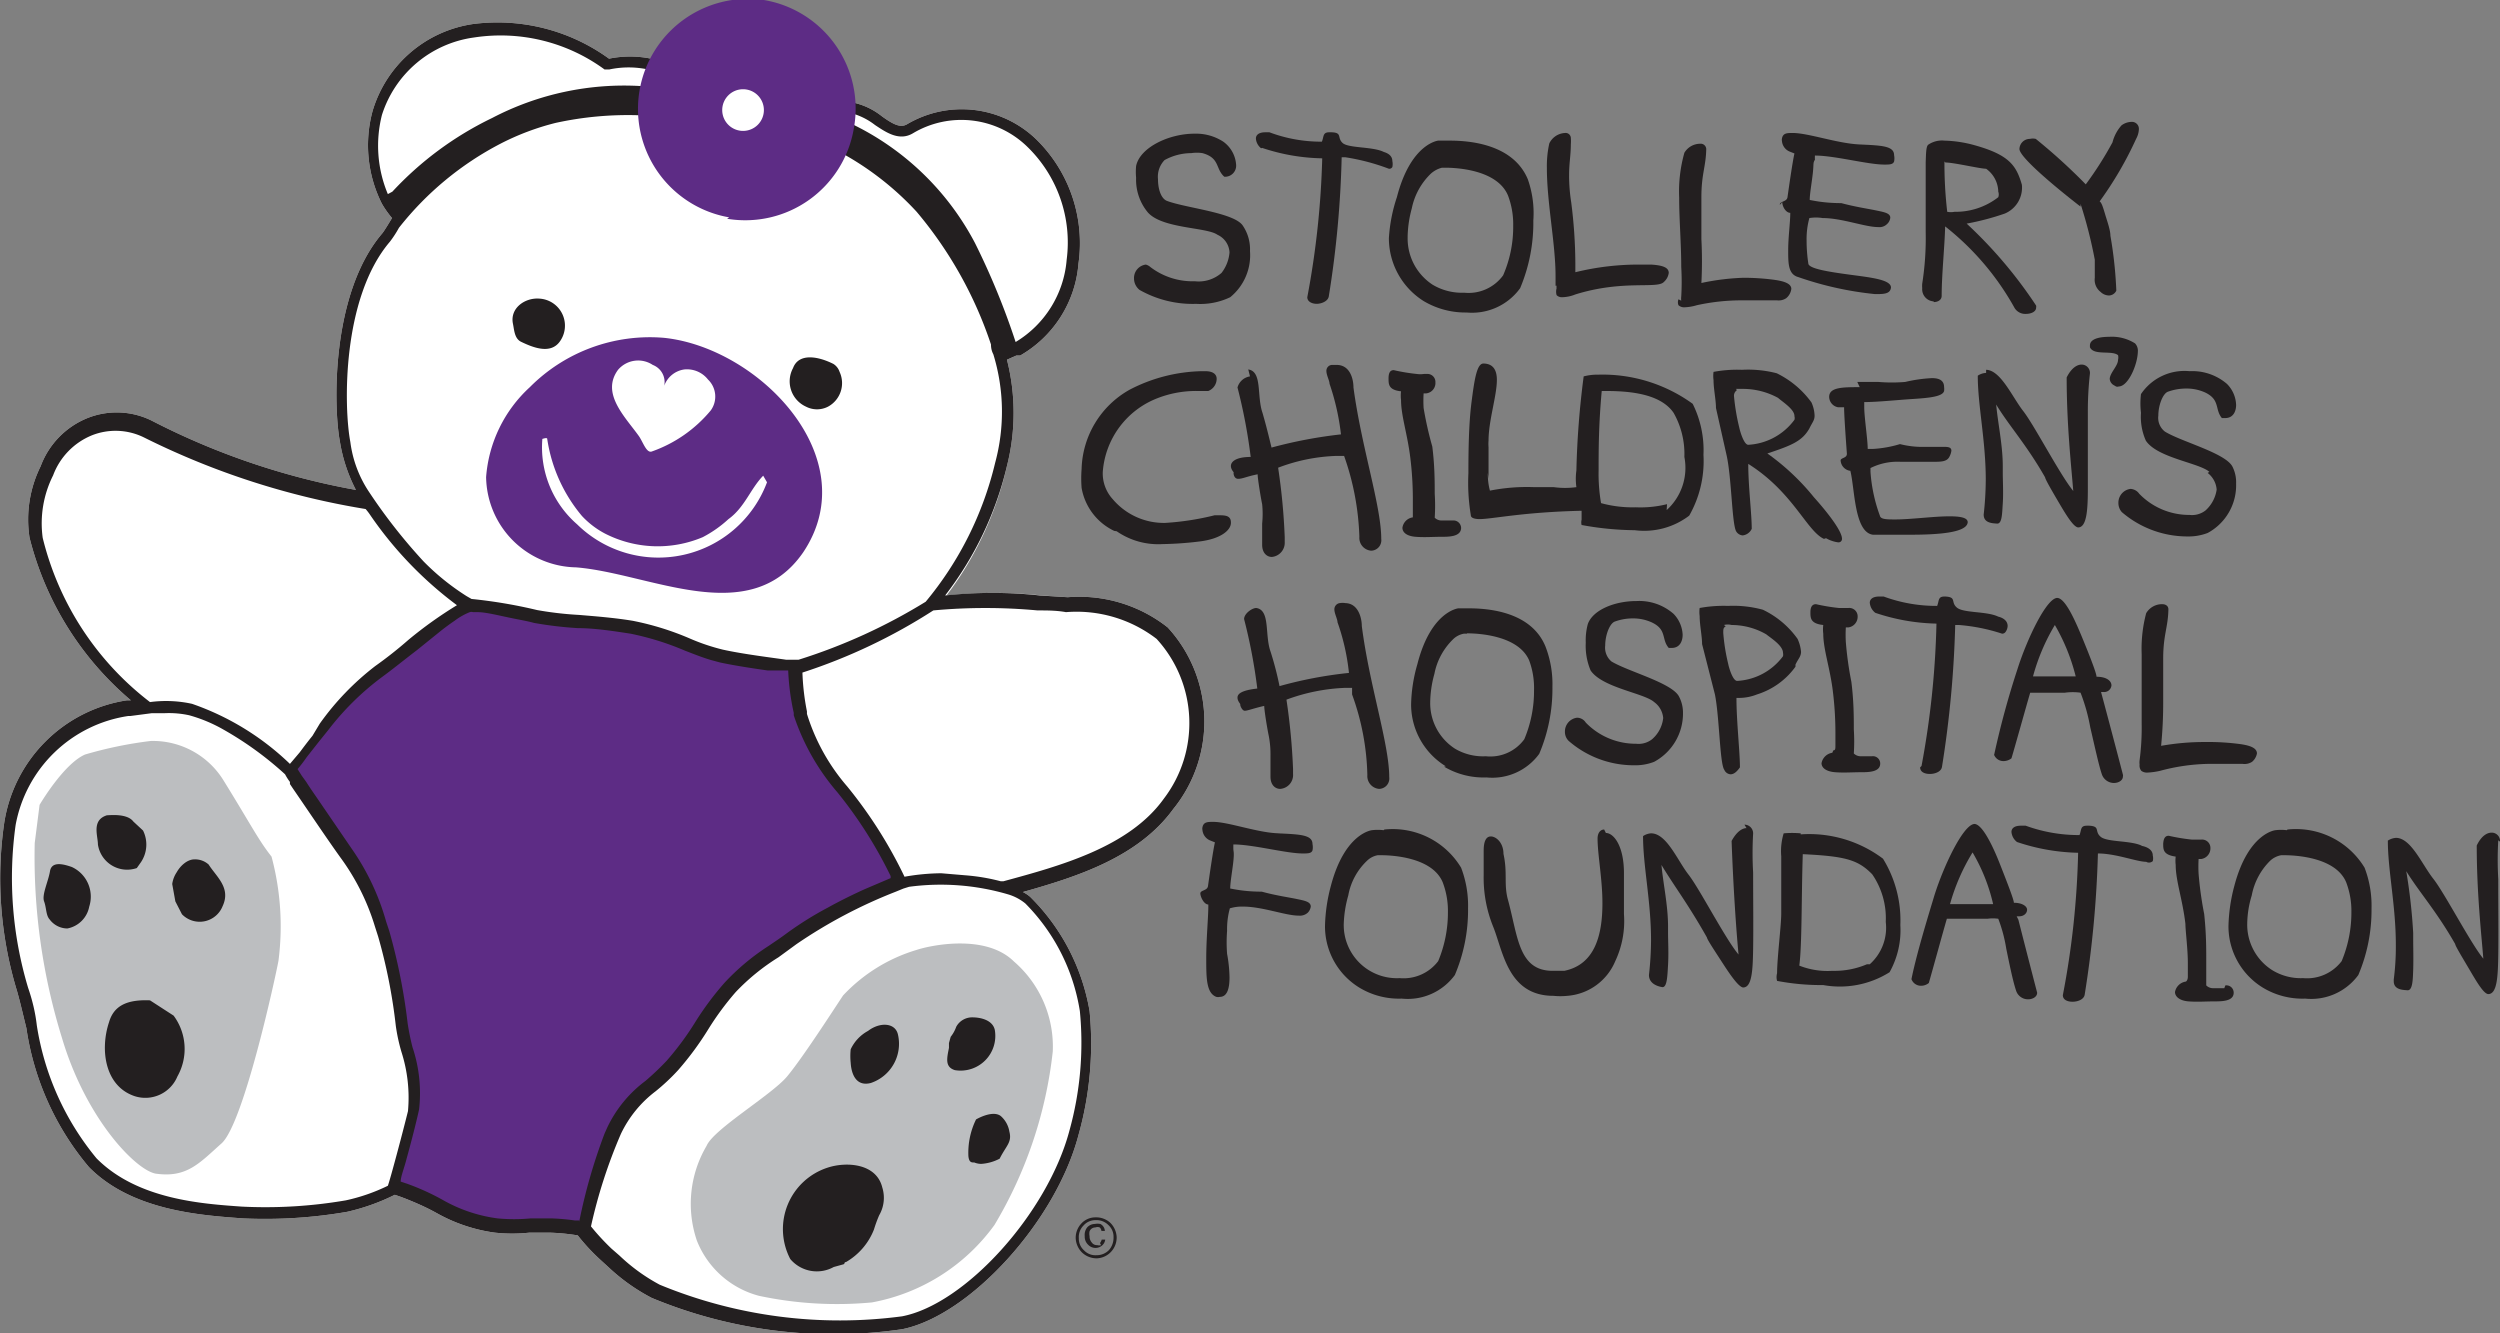 <?xml version="1.0" encoding="UTF-8"?>
<svg xmlns="http://www.w3.org/2000/svg" viewBox="0 0 72 38.4">
  <rect x="0" y="0" width="72" height="38.4" fill="#808080" stroke="none"/>
  <defs>
    <style>.cls-1{fill:#fff;}.cls-2{fill:#231f20;}.cls-3{fill:#5d2c85;}.cls-3.letter{fill:#231f20;}.cls-4{fill:#bcbec0;}</style>
  </defs>
  <g id="Layer_3" data-name="Layer 3">
    <path class="cls-1" d="M33.63,18.07a4.11,4.11,0,0,0-2.88-.87L30,17.15a12.75,12.75,0,0,0-2.74,0A9.8,9.8,0,0,0,29,13.42a6.2,6.2,0,0,0,0-3.06l.27-.12h0l.06,0,.05,0h0a3.36,3.36,0,0,0,1.68-2.65A4.18,4.18,0,0,0,29.83,4a3.09,3.09,0,0,0-3.71-.42c-.19.11-.4,0-.72-.23a2,2,0,0,0-.85-.4l-5.8-1.26a3,3,0,0,0-1.21,0,5.47,5.47,0,0,0-3.9-1A3.55,3.55,0,0,0,10.73,3.2,3.75,3.75,0,0,0,11,5.87v0h0a2.91,2.91,0,0,0,.29.41c-.09.15-.23.38-.28.44-1.48,1.73-1.41,5-1.22,6a4.62,4.62,0,0,0,.46,1.39,20.91,20.91,0,0,1-5.89-2,2.27,2.27,0,0,0-1.84-.07,2.4,2.4,0,0,0-1.35,1.39,3.45,3.45,0,0,0-.32,2.05,9,9,0,0,0,2.92,4.69H3.65A4.22,4.22,0,0,0,.12,23.71a11.13,11.13,0,0,0,.37,4.83c.1.35.18.71.27,1.07a8,8,0,0,0,1.8,4C3.8,34.87,5.78,35,7,35.09A13.83,13.83,0,0,0,10,34.9a6.08,6.08,0,0,0,1.37-.49,7.21,7.21,0,0,1,1.23.54,4.7,4.7,0,0,0,1.65.55,4.55,4.55,0,0,0,1,0l.57,0a6.08,6.08,0,0,1,.82.08,5.75,5.75,0,0,0,.66.71l.23.21a5.55,5.55,0,0,0,1.24.88,13.64,13.64,0,0,0,7.22.9c1.95-.4,4.42-3.11,5.07-5.59a9.71,9.71,0,0,0,.32-3.57,6.06,6.06,0,0,0-1.71-3.29,1.1,1.1,0,0,0-.21-.14c1.56-.44,3.32-1,4.33-2.39A4,4,0,0,0,33.63,18.07Z"></path>
    <path class="cls-2" d="M31.55,35.06a.55.55,0,0,0-.41.18.6.6,0,0,0-.16.42.62.62,0,0,0,.18.41.61.61,0,0,0,.43.17.59.59,0,0,0,.41-.19.6.6,0,0,0,.16-.42.62.62,0,0,0-.18-.41.6.6,0,0,0-.43-.16m.39.94a.49.49,0,0,1-.36.15.45.45,0,0,1-.36-.14.45.45,0,0,1-.15-.35.47.47,0,0,1,.13-.36.46.46,0,0,1,.36-.16.48.48,0,0,1,.36.14.45.45,0,0,1,.15.35.54.54,0,0,1-.13.37"></path>
    <path class="cls-2" d="M31.71,35.86a.21.21,0,0,1-.11,0,.18.18,0,0,1-.16-.08.26.26,0,0,1-.06-.18.32.32,0,0,1,0-.14.18.18,0,0,1,.17-.11.16.16,0,0,1,.12,0,.14.14,0,0,1,.05.1h.1a.24.24,0,0,0-.13-.2.41.41,0,0,0-.16,0,.3.3,0,0,0-.22.1.35.35,0,0,0-.07.25.32.32,0,0,0,.1.25.29.29,0,0,0,.22.09.29.29,0,0,0,.18-.07.26.26,0,0,0,.09-.17h-.1a.31.31,0,0,1-.05.1"></path>
    <path class="cls-2" d="M57.43,21.74a.29.29,0,0,0,.27.18.38.38,0,0,0,.23-.08h0c.08-.26.45-1.59.54-1.89h.18l.82,0a1.62,1.62,0,0,1,.45,0,5.32,5.32,0,0,1,.28,1c.12.51.24,1.07.33,1.34a.37.37,0,0,0,.35.26h0c.13,0,.26-.07.26-.19a.11.11,0,0,0,0-.05c-.26-1-.57-2.16-.63-2.38h.07a.21.21,0,0,0,.23-.19c0-.13-.14-.25-.43-.25,0-.1-.2-.61-.41-1.12s-.49-1.14-.72-1.15h0c-.31,0-.88,1.2-1.15,2.06a24.55,24.55,0,0,0-.66,2.42h0Zm1.11-2.22A5.86,5.86,0,0,1,59.18,18a5.66,5.66,0,0,1,.6,1.48l-.6,0-.64,0"></path>
    <path class="cls-3 letter" d="M41.59,22.08a2.22,2.22,0,0,0,1.22.31,1.67,1.67,0,0,0,1.52-.68,4.8,4.8,0,0,0,.38-1.93,3,3,0,0,0-.2-1.16c-.41-1-1.63-1.1-2.21-1.1H42s-.79.08-1.18,1.61a4.44,4.44,0,0,0-.18,1.16,2.09,2.09,0,0,0,1,1.78m.61-3.83c.33,0,1.48.06,1.79.78a2.28,2.28,0,0,1,.14.86,3.57,3.57,0,0,1-.28,1.41,1.21,1.21,0,0,1-1.11.49,1.58,1.58,0,0,1-.89-.22,1.56,1.56,0,0,1-.71-1.33,3.19,3.19,0,0,1,.12-.82,1.89,1.89,0,0,1,.54-1,.59.59,0,0,1,.31-.16h.09"></path>
    <path class="cls-2" d="M51.71,19.14c.08-.17.16-.23.16-.37a1.13,1.13,0,0,0-.1-.37,2.6,2.6,0,0,0-1-.84,3.22,3.22,0,0,0-1-.11,3.81,3.81,0,0,0-.82.06h0a.85.85,0,0,0,0,.23c0,.26.07.58.07.81v0L49.39,20c.13.65.14,2,.27,2.17a.21.21,0,0,0,.18.13h0c.11,0,.2-.1.27-.2h0c0-.45-.1-1.32-.1-2v0h.09a1.4,1.4,0,0,0,.5-.1,2.15,2.15,0,0,0,1.11-.8M49.65,18v0a.44.44,0,0,1,.22,0,2,2,0,0,1,1,.27c.12.1.48.32.48.53a.22.22,0,0,1,0,.1,1.76,1.76,0,0,1-1.32.71h0c-.12,0-.23-.35-.26-.5a5.5,5.5,0,0,1-.14-.88c0-.11,0-.15.07-.19Z"></path>
    <path class="cls-2" d="M64.59,22a.4.4,0,0,0,.27-.06A.41.41,0,0,0,65,21.7c0-.16-.2-.23-.48-.27a6.92,6.92,0,0,0-1-.06,7.14,7.14,0,0,0-1.28.11,12.65,12.65,0,0,0,.06-1.28c0-.3,0-.58,0-.78s0-.32,0-.45c0-.69.14-.9.15-1.42h0c0-.1-.08-.15-.18-.15a.53.53,0,0,0-.46.26,4,4,0,0,0-.13,1.18c0,.6,0,1.29,0,2a7.21,7.21,0,0,1-.06,1.06.49.49,0,0,0,0,.12.24.24,0,0,0,.05.18.27.27,0,0,0,.18.05,2,2,0,0,0,.36-.05A5.71,5.71,0,0,1,63.58,22c.44,0,.79,0,1,0"></path>
    <path class="cls-2" d="M55.3,22.1c0,.14.14.19.28.19s.33-.06.35-.21A30.66,30.66,0,0,0,56.31,18h.11a5.3,5.3,0,0,1,1.24.25.12.12,0,0,0,.1-.05l0,0h0a.32.32,0,0,0,.06-.17c0-.22-.27-.27-.27-.27-.32-.16-1-.1-1.19-.26s0-.3-.33-.32H56c-.19,0-.15.12-.21.27h0a4.39,4.39,0,0,1-1.54-.27h-.13c-.19,0-.27.08-.27.18a.41.41,0,0,0,.16.29,5.87,5.87,0,0,0,1.76.31h0a25.15,25.15,0,0,1-.43,4.1.06.06,0,0,0,0,0"></path>
    <path class="cls-2" d="M48.47,20.55a1,1,0,0,0-.12-.5c-.22-.39-1.46-.71-1.94-1a.52.52,0,0,1-.18-.46c0-.3.13-.64.28-.69a1.5,1.5,0,0,1,.52-.09,1.29,1.29,0,0,1,.53.11c.46.21.28.49.5.74h.09c.21,0,.31-.17.31-.38a.92.92,0,0,0-.26-.6,1.5,1.5,0,0,0-1.07-.37c-.62,0-1.25.25-1.4.66a1.78,1.78,0,0,0-.06.54,1.82,1.82,0,0,0,.14.8c.34.5,1.54.65,1.83.91a.63.63,0,0,1,.26.46.94.94,0,0,1-.32.61.63.63,0,0,1-.46.13,2,2,0,0,1-1.45-.61.3.3,0,0,0-.25-.14.4.4,0,0,0-.35.41.36.36,0,0,0,.11.26,2.86,2.86,0,0,0,1.89.7,1.48,1.48,0,0,0,.57-.1,1.58,1.58,0,0,0,.83-1.42"></path>
    <path class="cls-2" d="M52.77,21.68l0,0h0a.37.37,0,0,0-.31.3c0,.13.13.24.39.26s.5,0,.73,0,.57,0,.57-.25v0a.21.21,0,0,0-.24-.21l-.31,0a.28.28,0,0,1-.21-.08,5.41,5.41,0,0,0,0-.69c0-.35,0-.81-.07-1.37a10,10,0,0,1-.16-1.15,3.58,3.58,0,0,1,0-.42h.07a.31.31,0,0,0,.27-.32.24.24,0,0,0-.26-.24h-.07l-.21,0a5.5,5.5,0,0,1-.66-.11c-.1,0-.16.07-.16.23v0c0,.17,0,.33.37.37a1,1,0,0,0,0,.25c0,.46.2,1,.28,1.69a9.77,9.77,0,0,1,.07,1.13c0,.15,0,.29,0,.39s0,.15-.06.15"></path>
    <path class="cls-2" d="M38.94,20h0a7.23,7.23,0,0,1,.44,2.32.37.37,0,0,0,.34.4.3.3,0,0,0,.29-.34h0c0-.95-.57-2.64-.79-4.35,0-.23-.1-.65-.47-.66a.51.51,0,0,0-.17,0,.18.18,0,0,0-.15.18c0,.12.09.28.09.37a.06.06,0,0,1,0,0h0a6.33,6.33,0,0,1,.33,1.46,12,12,0,0,0-2,.38,9.15,9.15,0,0,0-.26-1c-.17-.48,0-1.19-.41-1.25h0c-.12,0-.35.16-.35.32v0a15.6,15.6,0,0,1,.38,2c-.45.05-.57.15-.57.26s.09.18.08.2.05.18.13.18.25-.07.56-.14c0,.14.1.73.13.86a2.81,2.81,0,0,1,.05.57c0,.19,0,.39,0,.61h0c0,.23.13.35.28.35a.4.4,0,0,0,.37-.43v-.14a18.18,18.18,0,0,0-.19-2,5.43,5.43,0,0,1,1.7-.34l.19,0"></path>
    <path class="cls-3 letter" d="M39.85,23.91a1.37,1.37,0,0,0-.34,0s-.78.08-1.18,1.6a4.85,4.85,0,0,0-.17,1.16,2.07,2.07,0,0,0,1,1.78,2.2,2.2,0,0,0,1.21.31,1.68,1.68,0,0,0,1.53-.68,4.78,4.78,0,0,0,.38-1.92,3.06,3.06,0,0,0-.2-1.17,2.3,2.3,0,0,0-2.21-1.1m1.83,2.37a3.62,3.62,0,0,1-.28,1.42,1.25,1.25,0,0,1-1.11.49,1.53,1.53,0,0,1-1.61-1.56,3.37,3.37,0,0,1,.13-.82,1.82,1.82,0,0,1,.54-1,.59.59,0,0,1,.31-.16h.09c.33,0,1.48.06,1.78.78a2.31,2.31,0,0,1,.15.86"></path>
    <path class="cls-2" d="M51.86,24a2.81,2.81,0,0,0-.49,0h0a1.75,1.75,0,0,0-.07.66c0,.45,0,1,0,1.48v.17c0,.34-.12,1.29-.12,1.72a.41.41,0,0,0,0,.22h0a6.79,6.79,0,0,0,1.33.12A2.69,2.69,0,0,0,54.42,28a2.49,2.49,0,0,0,.31-1.36,3.38,3.38,0,0,0-.5-1.91,3.54,3.54,0,0,0-2.37-.7m1.91,3.74a2.39,2.39,0,0,1-1,.19,2.21,2.21,0,0,1-.95-.15c.08-.6.06-2,.1-3.21,1.23.06,1.59.16,2,.58a2.23,2.23,0,0,1,.39,1.37,1.41,1.41,0,0,1-.46,1.22"></path>
    <path class="cls-2" d="M58.08,26.39h.07c.14,0,.23-.09.23-.19S58.24,26,58,26c0-.09-.2-.6-.4-1.11s-.5-1.14-.73-1.16h0c-.32,0-.89,1.2-1.16,2.06-.15.5-.51,1.66-.66,2.41h0a.29.29,0,0,0,.28.19.35.35,0,0,0,.22-.08h0c.08-.27.43-1.55.52-1.85h.11c.29,0,.74,0,1.06,0a1.14,1.14,0,0,1,.31,0,4.27,4.27,0,0,1,.23.86c.09.44.19.93.28,1.2a.36.36,0,0,0,.35.26h0c.13,0,.26-.07.26-.19a.06.06,0,0,0,0,0c-.26-1-.49-1.9-.54-2.1m-.73-.45-.6,0-.64,0a5.86,5.86,0,0,1,.65-1.49,5.22,5.22,0,0,1,.59,1.48"></path>
    <path class="cls-3 letter" d="M65.86,23.91a1.32,1.32,0,0,0-.33,0s-.78.08-1.18,1.6a4.85,4.85,0,0,0-.17,1.16,2.07,2.07,0,0,0,1,1.78,2.2,2.2,0,0,0,1.21.31,1.68,1.68,0,0,0,1.53-.68,4.78,4.78,0,0,0,.38-1.92,3.06,3.06,0,0,0-.2-1.17,2.31,2.31,0,0,0-2.22-1.1m1.84,2.37a3.62,3.62,0,0,1-.28,1.42,1.25,1.25,0,0,1-1.11.49,1.57,1.57,0,0,1-.89-.23,1.55,1.55,0,0,1-.72-1.33,2.89,2.89,0,0,1,.13-.82,1.89,1.89,0,0,1,.53-1,.63.63,0,0,1,.32-.16h.08c.34,0,1.49.06,1.79.78a2.31,2.31,0,0,1,.15.86"></path>
    <path class="cls-2" d="M36.87,24c-.61,0-1.48-.33-1.93-.33-.16,0-.28,0-.31.16a.17.17,0,0,0,0,.07.36.36,0,0,0,.21.3l.15.06h0c-.06.26-.18,1.12-.2,1.26s-.23.11-.22.22.11.31.23.31v.05c0,.31-.06.94-.06,1.5s0,1,.29,1.11a.2.2,0,0,0,.1,0c.23,0,.28-.28.28-.56a4,4,0,0,0-.07-.68,4.37,4.37,0,0,1,0-.66,2.27,2.27,0,0,1,.08-.65,1.2,1.2,0,0,1,.38-.05c.56,0,1.22.26,1.6.26a.34.34,0,0,0,.27-.09.32.32,0,0,0,.08-.17c0-.14-.17-.17-.41-.22s-.6-.1-1-.21v0c-.52,0-.83-.08-.91-.09,0-.18.06-.5.09-.78s0-.28,0-.38l0-.11a0,0,0,0,1,0,0h0c.57,0,1.52.26,2,.26.14,0,.25,0,.28-.09a.45.45,0,0,0,0-.18c0-.27-.36-.28-1-.31M35,24.28h0"></path>
    <path class="cls-2" d="M46.2,23.89c-.11,0-.19.1-.19.26v0c0,.46.14,1.17.14,1.86,0,.91-.21,1.77-1.1,1.95l-.33,0c-1,0-1-1-1.3-2.08-.11-.44,0-.74-.12-1.29,0-.31-.2-.49-.35-.5s-.22.14-.22.41,0,.41,0,.7A3.74,3.74,0,0,0,43,26.68c.29.71.42,2,1.74,2a2,2,0,0,0,.4,0v0a1.63,1.63,0,0,0,1.38-1,2.7,2.7,0,0,0,.25-1.35c0-.34,0-.73,0-1.18,0-.8-.3-1.16-.52-1.16"></path>
    <path class="cls-2" d="M50.3,23.85c-.13,0-.29.11-.43.37h0c.05,1.36.13,2.53.2,3.27-.38-.45-1.12-1.89-1.44-2.3S48,24,47.55,24a.46.46,0,0,0-.23.08h0c0,.87.23,1.87.23,3a9.33,9.33,0,0,1-.06,1v0c0,.25.25.33.39.35h0c.13,0,.14-.3.16-.64s0-.71,0-.9v-.2c0-.62-.14-1.23-.19-1.78.36.6.77,1.13,1.31,2.09,0,.05.24.41.46.75s.45.67.58.69h0c.25,0,.28-.46.29-1.1s0-1.44,0-2.21a9.93,9.93,0,0,1,0-1.12.08.08,0,0,0,0,0,.25.25,0,0,0-.25-.26"></path>
    <path class="cls-2" d="M61.69,24.36c-.32-.16-1-.1-1.19-.26s0-.3-.33-.32H60.1c-.19,0-.15.12-.21.27h0a4.46,4.46,0,0,1-1.55-.27H58.2c-.19,0-.27.08-.27.18a.41.41,0,0,0,.16.29,5.87,5.87,0,0,0,1.76.31h0a24.35,24.35,0,0,1-.44,4.1v0c0,.14.14.19.28.19s.33-.06.35-.21a30.66,30.66,0,0,0,.38-4.06h0c.52,0,1.12.24,1.39.24A.16.16,0,0,0,62,24.8h0a.34.34,0,0,0,0-.16c0-.24-.33-.28-.33-.28"></path>
    <path class="cls-2" d="M64.06,28.46l-.31,0a.28.28,0,0,1-.21-.08c0-.05,0-.3,0-.7s0-.8-.06-1.36a10.35,10.35,0,0,1-.16-1.15,3.73,3.73,0,0,1,0-.43h.07a.31.31,0,0,0,.27-.32.24.24,0,0,0-.26-.24h-.07l-.21,0a5.5,5.5,0,0,1-.66-.11c-.1,0-.15.07-.16.23a0,0,0,0,0,0,0c0,.17,0,.32.36.37a1,1,0,0,0,0,.24c0,.46.2,1,.28,1.7,0,.19.07.72.07,1.13,0,.15,0,.29,0,.39s-.05.14-.06.14h0a.37.37,0,0,0-.31.3c0,.13.13.25.39.27s.5,0,.73,0,.57,0,.57-.25v0a.21.21,0,0,0-.24-.21"></path>
    <path class="cls-2" d="M72,24.24a.24.24,0,0,0-.24-.26c-.14,0-.3.1-.43.37h0c0,1.36.13,2.52.19,3.26-.37-.45-1.11-1.88-1.44-2.3s-.64-1.17-1.07-1.18a.49.49,0,0,0-.24.08h0c0,.86.23,1.87.23,3a7.29,7.29,0,0,1-.06,1v.05c0,.25.27.25.4.26h0c.14,0,.15-.28.16-.59s0-.66,0-.86,0-.13,0-.2a16.13,16.13,0,0,0-.2-1.78c.37.6.87,1.15,1.41,2.1,0,.05.22.41.42.75s.4.68.53.69h0c.25,0,.28-.47.29-1.1s0-1.44,0-2.21a9.82,9.82,0,0,1,0-1.12v0"></path>
    <path class="cls-3 letter" d="M41,8.67A2.35,2.35,0,0,0,42.24,9a1.71,1.71,0,0,0,1.54-.7,4.86,4.86,0,0,0,.38-1.95A2.93,2.93,0,0,0,44,5.16c-.42-1-1.65-1.11-2.24-1.11h-.34s-.79.08-1.19,1.63A4.57,4.57,0,0,0,40,6.86a2.14,2.14,0,0,0,1,1.81M40.54,6.8A3.32,3.32,0,0,1,40.66,6a1.92,1.92,0,0,1,.55-1,.75.75,0,0,1,.32-.17h.09c.34,0,1.5.06,1.81.8a2.33,2.33,0,0,1,.15.87,3.49,3.49,0,0,1-.29,1.43,1.23,1.23,0,0,1-1.12.5,1.65,1.65,0,0,1-.91-.23,1.59,1.59,0,0,1-.72-1.35"></path>
    <path class="cls-2" d="M55.69,8.7c.12,0,.23-.06.23-.18h0v0c0-.61.09-1.47.1-2a7.8,7.8,0,0,1,2,2.35.36.36,0,0,0,.33.17c.14,0,.29-.06.29-.18a.14.14,0,0,0,0-.06,12.92,12.92,0,0,0-2-2.36,7.42,7.42,0,0,0,1.1-.29.81.81,0,0,0,.49-.83h0c-.16-.55-.36-.86-1.37-1.14A3.52,3.52,0,0,0,56,4.05a.7.7,0,0,0-.47.12c-.06.06-.06.24-.07.51,0,.49,0,1.26,0,2a8.45,8.45,0,0,1-.1,1.49.69.69,0,0,0,0,.13.35.35,0,0,0,.33.38m.34-4h0c.24,0,1,.18,1.17.18h0a.83.83,0,0,1,.35.66.23.23,0,0,1,0,.16,2,2,0,0,1-1.26.42.55.55,0,0,1-.21,0A12.1,12.1,0,0,1,56,4.65"></path>
    <path class="cls-2" d="M34.43,8.75a2,2,0,0,0,1-.19A1.56,1.56,0,0,0,36,7.23a1.21,1.21,0,0,0-.22-.75c-.28-.36-1.62-.49-2.16-.69-.18-.06-.27-.34-.27-.63a.69.69,0,0,1,.19-.55,1.61,1.61,0,0,1,.77-.2,1.08,1.08,0,0,1,.32,0c.51.14.37.45.63.68h0a.32.32,0,0,0,.34-.35.89.89,0,0,0-.37-.66,1.44,1.44,0,0,0-.83-.23c-.74,0-1.57.4-1.68.93a1.79,1.79,0,0,0,0,.34,1.47,1.47,0,0,0,.34,1c.42.47,1.69.42,2,.64a.59.59,0,0,1,.35.51,1.11,1.11,0,0,1-.23.59,1,1,0,0,1-.77.24,2,2,0,0,1-1.28-.41A.33.33,0,0,0,33,7.62a.39.39,0,0,0-.34.41.42.42,0,0,0,.16.32,3.1,3.1,0,0,0,1.66.4"></path>
    <path class="cls-2" d="M36.35,4.26a5.75,5.75,0,0,0,1.73.3h0a24.91,24.91,0,0,1-.43,4v0c0,.13.14.19.27.19s.33-.07.35-.22a29.22,29.22,0,0,0,.37-4h.11A6.15,6.15,0,0,1,40,4.86a.1.1,0,0,0,.1-.05.41.41,0,0,0,0-.17c0-.22-.26-.26-.26-.27-.32-.15-1-.1-1.17-.25s0-.3-.32-.31h-.07c-.19,0-.15.13-.21.27h0a4.22,4.22,0,0,1-1.51-.27h-.12c-.19,0-.27.08-.27.18a.39.39,0,0,0,.15.28"></path>
    <path class="cls-2" d="M44.83,8.23a.2.2,0,0,0,0,.07.37.37,0,0,0,0,.2.21.21,0,0,0,.16.06h0a1.07,1.07,0,0,0,.38-.08c1.38-.43,2.36-.15,2.55-.36a.42.42,0,0,0,.14-.26c0-.17-.21-.22-.5-.24h-.3a7.67,7.67,0,0,0-1.89.22V7.57a14.29,14.29,0,0,0-.12-1.75,4.93,4.93,0,0,1-.06-.77c0-.36.05-.58.05-.89a1.28,1.28,0,0,0,0-.19.15.15,0,0,0-.17-.14.53.53,0,0,0-.45.3,3,3,0,0,0-.07.71c0,1,.25,2.18.25,3.11v.28"></path>
    <path class="cls-2" d="M48.34,8.62a.23.23,0,0,0,0,.17.24.24,0,0,0,.18.06,1.41,1.41,0,0,0,.35-.06,6,6,0,0,1,1.31-.14c.44,0,.78,0,1,0a.39.39,0,0,0,.26-.06.41.41,0,0,0,.15-.27c0-.15-.2-.22-.48-.26A6.7,6.7,0,0,0,50.21,8,6.82,6.82,0,0,0,49,8.15,12.24,12.24,0,0,0,49,6.89c0-.29,0-.56,0-.76s0-.32,0-.45c0-.67.13-.88.14-1.39h0a.16.16,0,0,0-.18-.15.53.53,0,0,0-.45.26,4.12,4.12,0,0,0-.15,1.29c0,.63.06,1.34.06,2a7.34,7.34,0,0,1,0,.85.49.49,0,0,0,0,.12"></path>
    <path class="cls-2" d="M51.33,5.82c0,.14.11.31.23.31v0c0,.27-.06.7-.06,1.08s0,.69.29.77A9.64,9.64,0,0,0,54,8.47c.25,0,.44,0,.46-.19v0c0-.23-.6-.29-1.19-.37s-1.18-.17-1.19-.32a4.37,4.37,0,0,1-.05-.66,2.27,2.27,0,0,1,.08-.65,1.2,1.2,0,0,1,.38,0c.56,0,1.22.26,1.6.26a.31.31,0,0,0,.26-.09.28.28,0,0,0,.09-.18c0-.13-.17-.16-.41-.21s-.59-.1-1-.21v0c-.52,0-.83-.08-.91-.09,0-.18.06-.5.09-.78s0-.28.06-.38a1,1,0,0,1,0-.12v0h0c.57,0,1.52.26,2,.26.14,0,.25,0,.28-.09a.45.45,0,0,0,0-.18c0-.27-.36-.28-1-.31s-1.47-.33-1.92-.33c-.16,0-.28,0-.31.16a.17.17,0,0,0,0,.07.36.36,0,0,0,.21.3l.15.06h0c-.06.26-.18,1.12-.2,1.26s-.23.11-.22.22"></path>
    <path class="cls-2" d="M59.92,5.87a13.3,13.3,0,0,1,.41,1.61v.06c0,.15,0,.31,0,.46a.44.44,0,0,0,.17.41.35.35,0,0,0,.24.1.24.24,0,0,0,.21-.14,11.94,11.94,0,0,0-.17-1.58c0-.16-.09-.41-.15-.61s-.1-.34-.16-.38A10.36,10.36,0,0,0,61.52,4a.63.63,0,0,0,.08-.28.2.2,0,0,0-.21-.21.5.5,0,0,0-.29.1,1.17,1.17,0,0,0-.26.49,10.05,10.05,0,0,1-.77,1.21A16.55,16.55,0,0,0,58.63,4a.38.38,0,0,0-.17,0,.3.3,0,0,0-.3.29h0c0,.3,1.64,1.57,1.76,1.66M58.19,4.2Z"></path>
    <path class="cls-2" d="M42.87,13.79c0-.27,0-.57,0-.77,0,0,0-.1,0-.14a1.15,1.15,0,0,1,0-.19c0-.58.24-1.29.24-1.75,0-.27-.1-.47-.39-.47h0c-.19,0-.26.49-.34,1.11s-.09,1.4-.09,2.05a5.71,5.71,0,0,0,.07,1.21c0,.08.12.11.25.11.37,0,1.22-.2,2.94-.24v0c0,.11,0,.19,0,.26a.3.3,0,0,0,0,.15h0a8.77,8.77,0,0,0,1.53.15,2.14,2.14,0,0,0,1.57-.42,3.18,3.18,0,0,0,.41-1.75,3,3,0,0,0-.31-1.47,4.42,4.42,0,0,0-2.71-.84,1.58,1.58,0,0,0-.43.05h0a25,25,0,0,0-.21,2.71,1.74,1.74,0,0,0,0,.48h0s0,0,0,0a2.4,2.4,0,0,1-.65,0h-.56a5.49,5.49,0,0,0-1.28.1,1.78,1.78,0,0,1-.06-.51m5.16.9a3.14,3.14,0,0,1-.9.09,3.41,3.41,0,0,1-1-.12,5,5,0,0,1-.07-.95c0-.57,0-1.3.09-2.28.54,0,1.64,0,2.07.63a2.4,2.4,0,0,1,.31,1.27A1.64,1.64,0,0,1,48,14.69"></path>
    <path class="cls-2" d="M52.59,15.5a.94.94,0,0,0,.35.12.1.1,0,0,0,.11-.1c0-.26-.54-.9-.81-1.2h0a6.73,6.73,0,0,0-1.34-1.26c.69-.23,1-.35,1.21-.72.08-.17.15-.23.15-.37a1,1,0,0,0-.09-.38,2.69,2.69,0,0,0-1-.84,3.29,3.29,0,0,0-1-.1,3.74,3.74,0,0,0-.82.06h0a.88.88,0,0,0,0,.24c0,.25.07.57.07.8v0l.31,1.38c.14.65.15,1.95.27,2.17a.24.24,0,0,0,.19.12.33.33,0,0,0,.26-.19h0c0-.44-.1-1.22-.1-1.87v0c1.29.81,1.68,1.93,2.18,2.16m-2.53-4.32s.11,0,.21,0a2.11,2.11,0,0,1,1,.26c.12.11.48.33.47.53a.18.18,0,0,1,0,.1,1.77,1.77,0,0,1-1.33.72h0c-.12,0-.23-.36-.26-.5a6.12,6.12,0,0,1-.15-.89.19.19,0,0,1,.08-.18l0,0Z"></path>
    <path class="cls-2" d="M32.16,15.3a2.1,2.1,0,0,0,1.32.37,9.79,9.79,0,0,0,1.1-.08c.59-.08.86-.32.87-.52s-.12-.23-.32-.23l-.15,0a7.78,7.78,0,0,1-1.43.22,1.93,1.93,0,0,1-1.5-.68,1.1,1.1,0,0,1-.29-.79,2.47,2.47,0,0,1,1.57-2.12,3.07,3.07,0,0,1,1.14-.21h.33s0,0,0,0a.38.38,0,0,0,.24-.35c0-.12-.09-.22-.33-.22h-.1a4.69,4.69,0,0,0-2.07.53,2.7,2.7,0,0,0-1.39,2.29,3.5,3.5,0,0,0,0,.54,1.69,1.69,0,0,0,.94,1.24"></path>
    <path class="cls-2" d="M36,10.84a.44.44,0,0,0-.36.32s0,0,0,0a15.6,15.6,0,0,1,.38,2c-.45,0-.57.15-.57.26s.09.18.08.19,0,.18.13.18.25-.07.56-.13c0,.13.1.73.13.86a2.77,2.77,0,0,1,0,.56c0,.2,0,.39,0,.61h0c0,.23.13.35.28.35a.41.41,0,0,0,.37-.43v-.14a17.92,17.92,0,0,0-.19-2,5.15,5.15,0,0,1,1.69-.34h.21a7.68,7.68,0,0,1,.44,2.33.37.37,0,0,0,.34.4.3.3,0,0,0,.29-.34h0c0-.95-.57-2.64-.8-4.36,0-.23-.09-.64-.47-.65l-.16,0a.17.17,0,0,0-.15.17c0,.13.09.28.09.37s0,0,0,0h0a6.91,6.91,0,0,1,.33,1.46,13.17,13.17,0,0,0-2,.38c-.09-.37-.15-.62-.26-1-.17-.49,0-1.19-.41-1.25h0"></path>
    <path class="cls-2" d="M40.69,14.9s0,0,0,0h0a.35.35,0,0,0-.3.3c0,.13.12.24.38.26s.5,0,.73,0,.57,0,.58-.25c0,0,0,0,0,0a.22.22,0,0,0-.24-.22l-.31,0a.28.28,0,0,1-.21-.08,5.41,5.41,0,0,0,0-.69c0-.34,0-.81-.07-1.36A10.15,10.15,0,0,1,41,11.75a3.58,3.58,0,0,1,0-.42h.07a.3.3,0,0,0,.27-.32.23.23,0,0,0-.25-.24h-.08a.75.75,0,0,1-.21,0,5.5,5.5,0,0,1-.66-.11c-.1,0-.15.07-.15.24v0c0,.17,0,.33.36.37a1,1,0,0,0,0,.25c0,.46.19,1,.27,1.69a9.77,9.77,0,0,1,.07,1.13c0,.16,0,.3,0,.4l0,.11"></path>
    <path class="cls-2" d="M57.2,10.74a.46.46,0,0,0-.24.08h0c0,.86.23,1.87.23,3a9.33,9.33,0,0,1-.06,1v0c0,.25.26.25.39.26h0c.14,0,.14-.28.16-.58s0-.67,0-.87v-.2c0-.61-.14-1.23-.19-1.78.36.6.87,1.15,1.41,2.1,0,.05.21.41.41.75s.41.68.54.69h0c.24,0,.28-.47.28-1.1s0-1.44,0-2.21a9.71,9.71,0,0,1,.06-1.12v0a.24.24,0,0,0-.24-.26c-.14,0-.3.11-.43.37h0c0,1.36.13,2.53.19,3.27-.38-.46-1.12-1.89-1.44-2.3s-.65-1.18-1.07-1.19"></path>
    <path class="cls-2" d="M60.94,11.13a.11.11,0,0,0,.08,0h0c.27,0,.54-.62.55-1a.31.31,0,0,0-.08-.24,1.25,1.25,0,0,0-.74-.19c-.29,0-.55.06-.56.24,0,0,0,0,0,.06.11.25.63.08.81.23a.28.28,0,0,1,0,.13c0,.18-.23.37-.24.55a.23.23,0,0,0,.13.19"></path>
    <path class="cls-2" d="M63.58,13.62a.67.67,0,0,1,.26.48,1,1,0,0,1-.32.6.63.63,0,0,1-.46.13,2,2,0,0,1-1.45-.61.33.33,0,0,0-.25-.14.4.4,0,0,0-.35.41.39.39,0,0,0,.1.26,2.9,2.9,0,0,0,1.89.7,1.54,1.54,0,0,0,.58-.1,1.56,1.56,0,0,0,.82-1.42,1,1,0,0,0-.11-.5c-.22-.39-1.47-.71-1.94-1a.5.5,0,0,1-.19-.46c0-.3.13-.64.28-.69a1.55,1.55,0,0,1,.53-.09,1.29,1.29,0,0,1,.53.11c.45.21.28.49.49.74h.1c.21,0,.31-.17.31-.38a.9.9,0,0,0-.26-.6,1.53,1.53,0,0,0-1.08-.37,1.51,1.51,0,0,0-1.4.66,2.28,2.28,0,0,0,0,.54,1.69,1.69,0,0,0,.14.8c.33.5,1.54.64,1.83.9"></path>
    <path class="cls-2" d="M53.56,11.15c-.48,0-.87,0-.88.27h0a.31.31,0,0,0,.26.31l.17,0h0c0,.26.07,1.19.08,1.33s-.18.12-.18.2a.32.32,0,0,0,.28.3h0c.13.51.11,1.77.65,1.84.19,0,.61,0,1.07,0,.77,0,1.64-.05,1.66-.36v0c0-.14-.24-.17-.53-.17-.45,0-1.11.09-1.55.09-.25,0-.43,0-.45-.11a4.57,4.57,0,0,1-.27-1.26v-.11a1.74,1.74,0,0,1,.87-.18c.32,0,.65,0,.91,0s.43,0,.5-.16a.47.47,0,0,0,.05-.16c0-.09-.08-.11-.19-.11s-.33,0-.59,0a2.59,2.59,0,0,1-.7-.08h0a3.35,3.35,0,0,1-.79.14h-.14c0-.28-.1-.91-.1-1.21v-.14h0c.38,0,.94-.06,1.41-.09s.85-.07.89-.23a.41.41,0,0,0,0-.11c0-.18-.12-.26-.35-.26a4.22,4.22,0,0,0-.77.11,4.66,4.66,0,0,1-.77,0h-.61"></path>
    <path class="cls-3" d="M8.33,22.28S9.52,20,13.42,17.47c0,0,3.87.58,4.56.61s3,.94,3.43,1,1.47.19,1.47.19a5.05,5.05,0,0,0,.41,1.93,12.37,12.37,0,0,0,1.27,1.86,14.15,14.15,0,0,1,1.36,2.46A16.19,16.19,0,0,0,21.58,28a6.4,6.4,0,0,0-1.8,2.46c-.25.28-2.16,1.16-3,5a9.13,9.13,0,0,0-2,0,3.45,3.45,0,0,1-2-.5c-.31-.11-1.58-.66-1.58-.66A15.17,15.17,0,0,0,12,31.74c0-.55-.47-1.88-.47-2.35a10.23,10.23,0,0,0-.61-3.07A41.7,41.7,0,0,0,8.33,22.28Z"></path>
    <path class="cls-2" d="M33.63,18.07a4.11,4.11,0,0,0-2.88-.87l-.8-.05a12.65,12.65,0,0,0-2.73,0A9.8,9.8,0,0,0,29,13.42a6.2,6.2,0,0,0,0-3.06l.27-.12h0l.06,0,.05,0h0a3.36,3.36,0,0,0,1.68-2.65A4.18,4.18,0,0,0,29.83,4a3.09,3.09,0,0,0-3.71-.42c-.19.11-.4,0-.72-.23a2,2,0,0,0-.85-.4l-5.8-1.26a3,3,0,0,0-1.21,0,5.47,5.47,0,0,0-3.9-1A3.55,3.55,0,0,0,10.73,3.2,3.75,3.75,0,0,0,11,5.87v0h0a2.91,2.91,0,0,0,.29.41c-.09.15-.23.38-.28.44-1.48,1.73-1.41,5-1.22,6a4.62,4.62,0,0,0,.46,1.39,20.91,20.91,0,0,1-5.89-2,2.27,2.27,0,0,0-1.84-.07,2.4,2.4,0,0,0-1.35,1.39,3.45,3.45,0,0,0-.32,2.05,9,9,0,0,0,2.92,4.69H3.65A4.22,4.22,0,0,0,.12,23.71a11.13,11.13,0,0,0,.37,4.83c.1.35.18.71.27,1.07a8,8,0,0,0,1.8,4C3.8,34.87,5.78,35,7,35.09A13.83,13.83,0,0,0,10,34.9a6.08,6.08,0,0,0,1.37-.49,7.21,7.21,0,0,1,1.23.54,4.7,4.7,0,0,0,1.65.55,4.55,4.55,0,0,0,1,0l.57,0a6.08,6.08,0,0,1,.82.08,5.75,5.75,0,0,0,.66.71l.23.21a5.55,5.55,0,0,0,1.24.88,13.64,13.64,0,0,0,7.22.9c1.95-.4,4.42-3.11,5.07-5.59a9.71,9.71,0,0,0,.32-3.57,6.06,6.06,0,0,0-1.71-3.29,1.1,1.1,0,0,0-.21-.14c1.56-.44,3.32-1,4.33-2.39A4,4,0,0,0,33.63,18.07ZM10.09,12.73c-.19-1-.25-4.14,1.14-5.77a3.11,3.11,0,0,0,.26-.4h0a9,9,0,0,1,2.94-2.43A7.36,7.36,0,0,1,16,3.54a9.75,9.75,0,0,1,2.42-.22V3.19a1.11,1.11,0,0,1,0-.19.61.61,0,0,1,0-.14h0a2.77,2.77,0,0,1,.06-.38,8.2,8.2,0,0,0-4.31.92,9.6,9.6,0,0,0-2.87,2.12l-.13.07A3.6,3.6,0,0,1,11,3.31a3.24,3.24,0,0,1,2.65-2.23A5.06,5.06,0,0,1,17.41,2l.06,0h.08A2.68,2.68,0,0,1,18.66,2h0l2.67.58h.16a.49.49,0,0,1,.21.08l2.78.59a1.93,1.93,0,0,1,.72.35c.33.22.7.47,1.09.24a2.72,2.72,0,0,1,3.3.39,3.84,3.84,0,0,1,1.13,3.25,3.05,3.05,0,0,1-1.47,2.37l0,0A21.17,21.17,0,0,0,28.08,7a7.87,7.87,0,0,0-3.59-3.45,2.11,2.11,0,0,1-.12.53s0,.1-.05.17l-.08,0-.76-.21A8.49,8.49,0,0,1,26.4,6.1a11.61,11.61,0,0,1,2.14,3.82c0,.18.07.28.07.29h0a5.63,5.63,0,0,1,.05,3.12,9.81,9.81,0,0,1-2,4A16.22,16.22,0,0,1,23,19h-.36c-.41-.06-1.23-.16-1.82-.29a5.9,5.9,0,0,1-.95-.32,8.13,8.13,0,0,0-1.64-.51c-.54-.09-1.08-.13-1.55-.17a9.93,9.93,0,0,1-1.21-.14,14.23,14.23,0,0,0-1.89-.32l-.14-.08a6.92,6.92,0,0,1-1.24-1,15.8,15.8,0,0,1-1.57-2h0A3.35,3.35,0,0,1,10.09,12.73ZM1.23,15.49a3.07,3.07,0,0,1,.3-1.8,2,2,0,0,1,1.11-1.15,1.85,1.85,0,0,1,1.51.06,22.34,22.34,0,0,0,6.38,2.06,1.71,1.71,0,0,1,.11.14,10.93,10.93,0,0,0,2.52,2.63,11.81,11.81,0,0,0-1.4,1,11.78,11.78,0,0,1-.95.75,7.77,7.77,0,0,0-1.6,1.66L9,21.19c-.17.21-.28.36-.37.48L8.35,22a7.68,7.68,0,0,0-2.82-1.73,3.49,3.49,0,0,0-1.21-.05A8.5,8.5,0,0,1,1.23,15.49Zm9.94,18.66a5.3,5.3,0,0,1-1.21.42,13.66,13.66,0,0,1-3,.18c-1.13-.08-3-.2-4.18-1.39a7.9,7.9,0,0,1-1.72-3.83Q1,29,.81,28.45a11,11,0,0,1-.36-4.69A3.88,3.88,0,0,1,3.7,20.62h.06l.61-.08.19,0h.18a2.73,2.73,0,0,1,.71.06,4.31,4.31,0,0,1,1,.42A9.66,9.66,0,0,1,8.21,22.3h0a1.61,1.61,0,0,0,.14.22l0,.06.08.12.13.19c.35.51.86,1.27,1.24,1.8a6.58,6.58,0,0,1,1,2l.09.28a15.65,15.65,0,0,1,.51,2.58,5.26,5.26,0,0,0,.16.74A4.32,4.32,0,0,1,11.75,32C11.6,32.61,11.23,34,11.17,34.15Zm5.51,1h-.12a6.17,6.17,0,0,0-.67-.06c-.17,0-.38,0-.61,0a5.08,5.08,0,0,1-.95,0,4.32,4.32,0,0,1-1.54-.51,6.89,6.89,0,0,0-1.07-.49l-.18-.06c0-.15.1-.38.17-.66.13-.47.28-1.05.36-1.42a4.16,4.16,0,0,0-.19-1.79,7,7,0,0,1-.14-.69,16.89,16.89,0,0,0-.53-2.66l-.09-.27a6.93,6.93,0,0,0-1-2.11l-.95-1.39c-.13-.19-.25-.36-.35-.52l-.13-.18-.12-.19s0,0,0,0a3.85,3.85,0,0,0,.26-.34l.37-.47.25-.31A7.87,7.87,0,0,1,11,19.5c.29-.21.62-.48,1-.77l.62-.5c.16-.13.32-.25.47-.35a1.88,1.88,0,0,1,.44-.25h0a.14.14,0,0,1,.09,0h.14c.21,0,.54.08.87.15s.53.1.75.16a10.94,10.94,0,0,0,1.26.15c.47,0,1,.08,1.52.16a8.08,8.08,0,0,1,1.57.49c.26.1.51.2.75.27l.26.07c.42.09.95.17,1.37.23l.26,0h.33a6.83,6.83,0,0,0,.16,1.22l0,.07a6.54,6.54,0,0,0,1.25,2.21,12.45,12.45,0,0,1,1.54,2.42h0l0,.06-.75.32c-.31.14-.68.32-1.06.53a9.81,9.81,0,0,0-1.17.73c-.2.15-.37.26-.53.37a6.61,6.61,0,0,0-1.27,1.06,8.67,8.67,0,0,0-.83,1.11,8.36,8.36,0,0,1-.84,1.14,7.83,7.83,0,0,1-.61.58,3.6,3.6,0,0,0-1.1,1.34l-.08.18A16.07,16.07,0,0,0,16.68,35.19ZM31.1,29.12a9.43,9.43,0,0,1-.3,3.44c-.63,2.38-3,5-4.82,5.35A13.59,13.59,0,0,1,19,37a5.28,5.28,0,0,1-1.16-.84l-.23-.2a6.79,6.79,0,0,1-.59-.64,14.73,14.73,0,0,1,.86-2.66,3.33,3.33,0,0,1,1-1.23,5.92,5.92,0,0,0,.65-.61,8.73,8.73,0,0,0,.87-1.18,8.24,8.24,0,0,1,.79-1.07,6.21,6.21,0,0,1,1.23-1l.52-.38a14.23,14.23,0,0,1,2.86-1.51l.22-.09.16-.05a6.87,6.87,0,0,1,2.86.22,1.42,1.42,0,0,1,.49.26A5.65,5.65,0,0,1,31.1,29.12ZM33.52,23c-1,1.4-3,1.94-4.62,2.38l-.08,0a5.68,5.68,0,0,0-1-.17l-.71-.06a6.24,6.24,0,0,0-1.06.1,12.94,12.94,0,0,0-1.65-2.6,5.82,5.82,0,0,1-1.16-2.09l0-.07a6.9,6.9,0,0,1-.13-1.12h0a16.15,16.15,0,0,0,3.77-1.79h0l0,0h0a16.33,16.33,0,0,1,3,0c.27,0,.55,0,.82.05a3.78,3.78,0,0,1,2.61.77A3.59,3.59,0,0,1,33.52,23Zm-25.66-.6h0Z"></path>
    <path class="cls-3" d="M21,6.19a3.06,3.06,0,1,0-2.51-3.52A3.06,3.06,0,0,0,21,6.19Z"></path>
    <path class="cls-3" d="M20.94,6.3a3.17,3.17,0,0,0,3.65-2.6A3.17,3.17,0,0,0,22,0a3.17,3.17,0,0,0-1,6.26ZM18.57,2.69a2.93,2.93,0,0,1,5.29-1.22,2.9,2.9,0,0,1,.51,2.19,3,3,0,0,1-1.19,1.91,3,3,0,0,1-2.2.5A2.93,2.93,0,0,1,18.57,2.69Z"></path>
    <path class="cls-1" d="M22,3.17a.6.6,0,1,1-.6-.6A.6.6,0,0,1,22,3.17Z"></path>
    <path class="cls-4" d="M4.34,21.34a2.39,2.39,0,0,1,2.1,1.14c.78,1.26,1,1.71,1.38,2.19a7.75,7.75,0,0,1,.2,3c-.08.44-1,4.69-1.64,5.26s-1,1-1.9.87c-.58-.11-2-1.58-2.69-3.89A17.61,17.61,0,0,1,1,24.28l.14-1.1S1.83,22,2.45,21.73A11.64,11.64,0,0,1,4.34,21.34Z"></path>
    <path class="cls-2" d="M5.24,26.33a.71.71,0,0,0,1.17-.23c.25-.53-.18-.85-.4-1.2a.58.58,0,0,0-.41-.15c-.21,0-.41.19-.51.37a.81.81,0,0,0-.13.34l.09.5Z"></path>
    <path class="cls-2" d="M3.94,25a.85.85,0,0,1-1.12-.68c0-.25-.19-.7.26-.84.08,0,.58-.06.76.18l.28.26a.91.91,0,0,1-.06.91Z"></path>
    <path class="cls-2" d="M2.57,26.11a.79.79,0,0,1-.63.63.64.64,0,0,1-.51-.26c-.11-.12-.09-.33-.16-.52s.12-.57.17-.87.4-.2.63-.12A.94.94,0,0,1,2.57,26.11Z"></path>
    <path class="cls-2" d="M5,29.25A1.61,1.61,0,0,1,5.11,31a1,1,0,0,1-1.23.57c-.87-.29-1-1.35-.74-2.13.13-.45.48-.66,1.18-.63Z"></path>
    <path class="cls-4" d="M26.39,27.36c.42-.14,2-.47,2.81.33a3.24,3.24,0,0,1,1.12,2.59,12.35,12.35,0,0,1-1.68,5,5.61,5.61,0,0,1-3.53,2.23,10.78,10.78,0,0,1-3.25-.19,2.65,2.65,0,0,1-1.79-1.59A3.29,3.29,0,0,1,20.35,33c.2-.48,1.88-1.47,2.32-2s1.28-1.83,1.61-2.33A4.77,4.77,0,0,1,26.39,27.36Z"></path>
    <path class="cls-2" d="M25,29.69c.34-.26.78-.24.86.1a1.19,1.19,0,0,1-.78,1.4c-.42.11-.56-.25-.58-.58a1.89,1.89,0,0,1,0-.39A1.16,1.16,0,0,1,25,29.69Z"></path>
    <path class="cls-2" d="M25.32,35a3.83,3.83,0,0,0-.15.41,1.87,1.87,0,0,1-.81.94c-.06,0,0,0-.06.06l-.29.08a1,1,0,0,1-1.25-.23,1.86,1.86,0,0,1,1.07-2.63c.54-.18,1.41-.13,1.58.57A1,1,0,0,1,25.32,35Z"></path>
    <path class="cls-2" d="M15.53,8.6a.78.78,0,0,1,.59,1.24c-.27.37-.77.17-1.12,0-.19-.1-.19-.35-.23-.53C14.69,8.87,15.12,8.57,15.53,8.6Z"></path>
    <path class="cls-2" d="M24,10.48a.43.43,0,0,1,.18.23.77.77,0,0,1-.33,1,.69.69,0,0,1-.64,0,.8.8,0,0,1-.37-1.11C23,10.17,23.54,10.25,24,10.48Z"></path>
    <path class="cls-3" d="M16.59,16.34A2.64,2.64,0,0,1,14,13.74a3.91,3.91,0,0,1,1.26-2.59,4.87,4.87,0,0,1,3.87-1.42c2.74.29,5.82,3.47,4,6.18C21.59,18.14,18.72,16.51,16.59,16.34Z"></path>
    <path class="cls-1" d="M18.4,12.56c.12.17.22.51.38.44a3.87,3.87,0,0,0,1.69-1.18.68.68,0,0,0-.08-.89.77.77,0,0,0-.68-.29.72.72,0,0,0-.58.47.53.53,0,0,0-.33-.6.76.76,0,0,0-1,.14C17.3,11.33,18,12,18.4,12.56Z"></path>
    <path class="cls-1" d="M20.24,15.47a3.33,3.33,0,0,1-2.81-.1,2.48,2.48,0,0,1-.67-.51,4.47,4.47,0,0,1-1-2.22c0-.05-.13,0-.14,0a2.94,2.94,0,0,0,1,2.46,3.34,3.34,0,0,0,5.47-1.21s-.07-.12-.11-.19c-.37.38-.53.91-1,1.25A3.43,3.43,0,0,1,20.24,15.47Z"></path>
    <path class="cls-2" d="M28,29.3c.27,0,.59.09.65.36a1,1,0,0,1-1.15,1.16c-.29-.09-.23-.34-.17-.64l0-.14.05-.18a1,1,0,0,0,.16-.29A.52.52,0,0,1,28,29.3Z"></path>
    <path class="cls-2" d="M28.06,33.48c-.08,0-.15,0-.17-.18a2.18,2.18,0,0,1,.22-1.06s.47-.28.71-.1a.76.76,0,0,1,.25.45c.08.31-.09.4-.28.78a1.34,1.34,0,0,1-.53.15A.54.54,0,0,1,28.06,33.48Z"></path>
  </g>
</svg>
